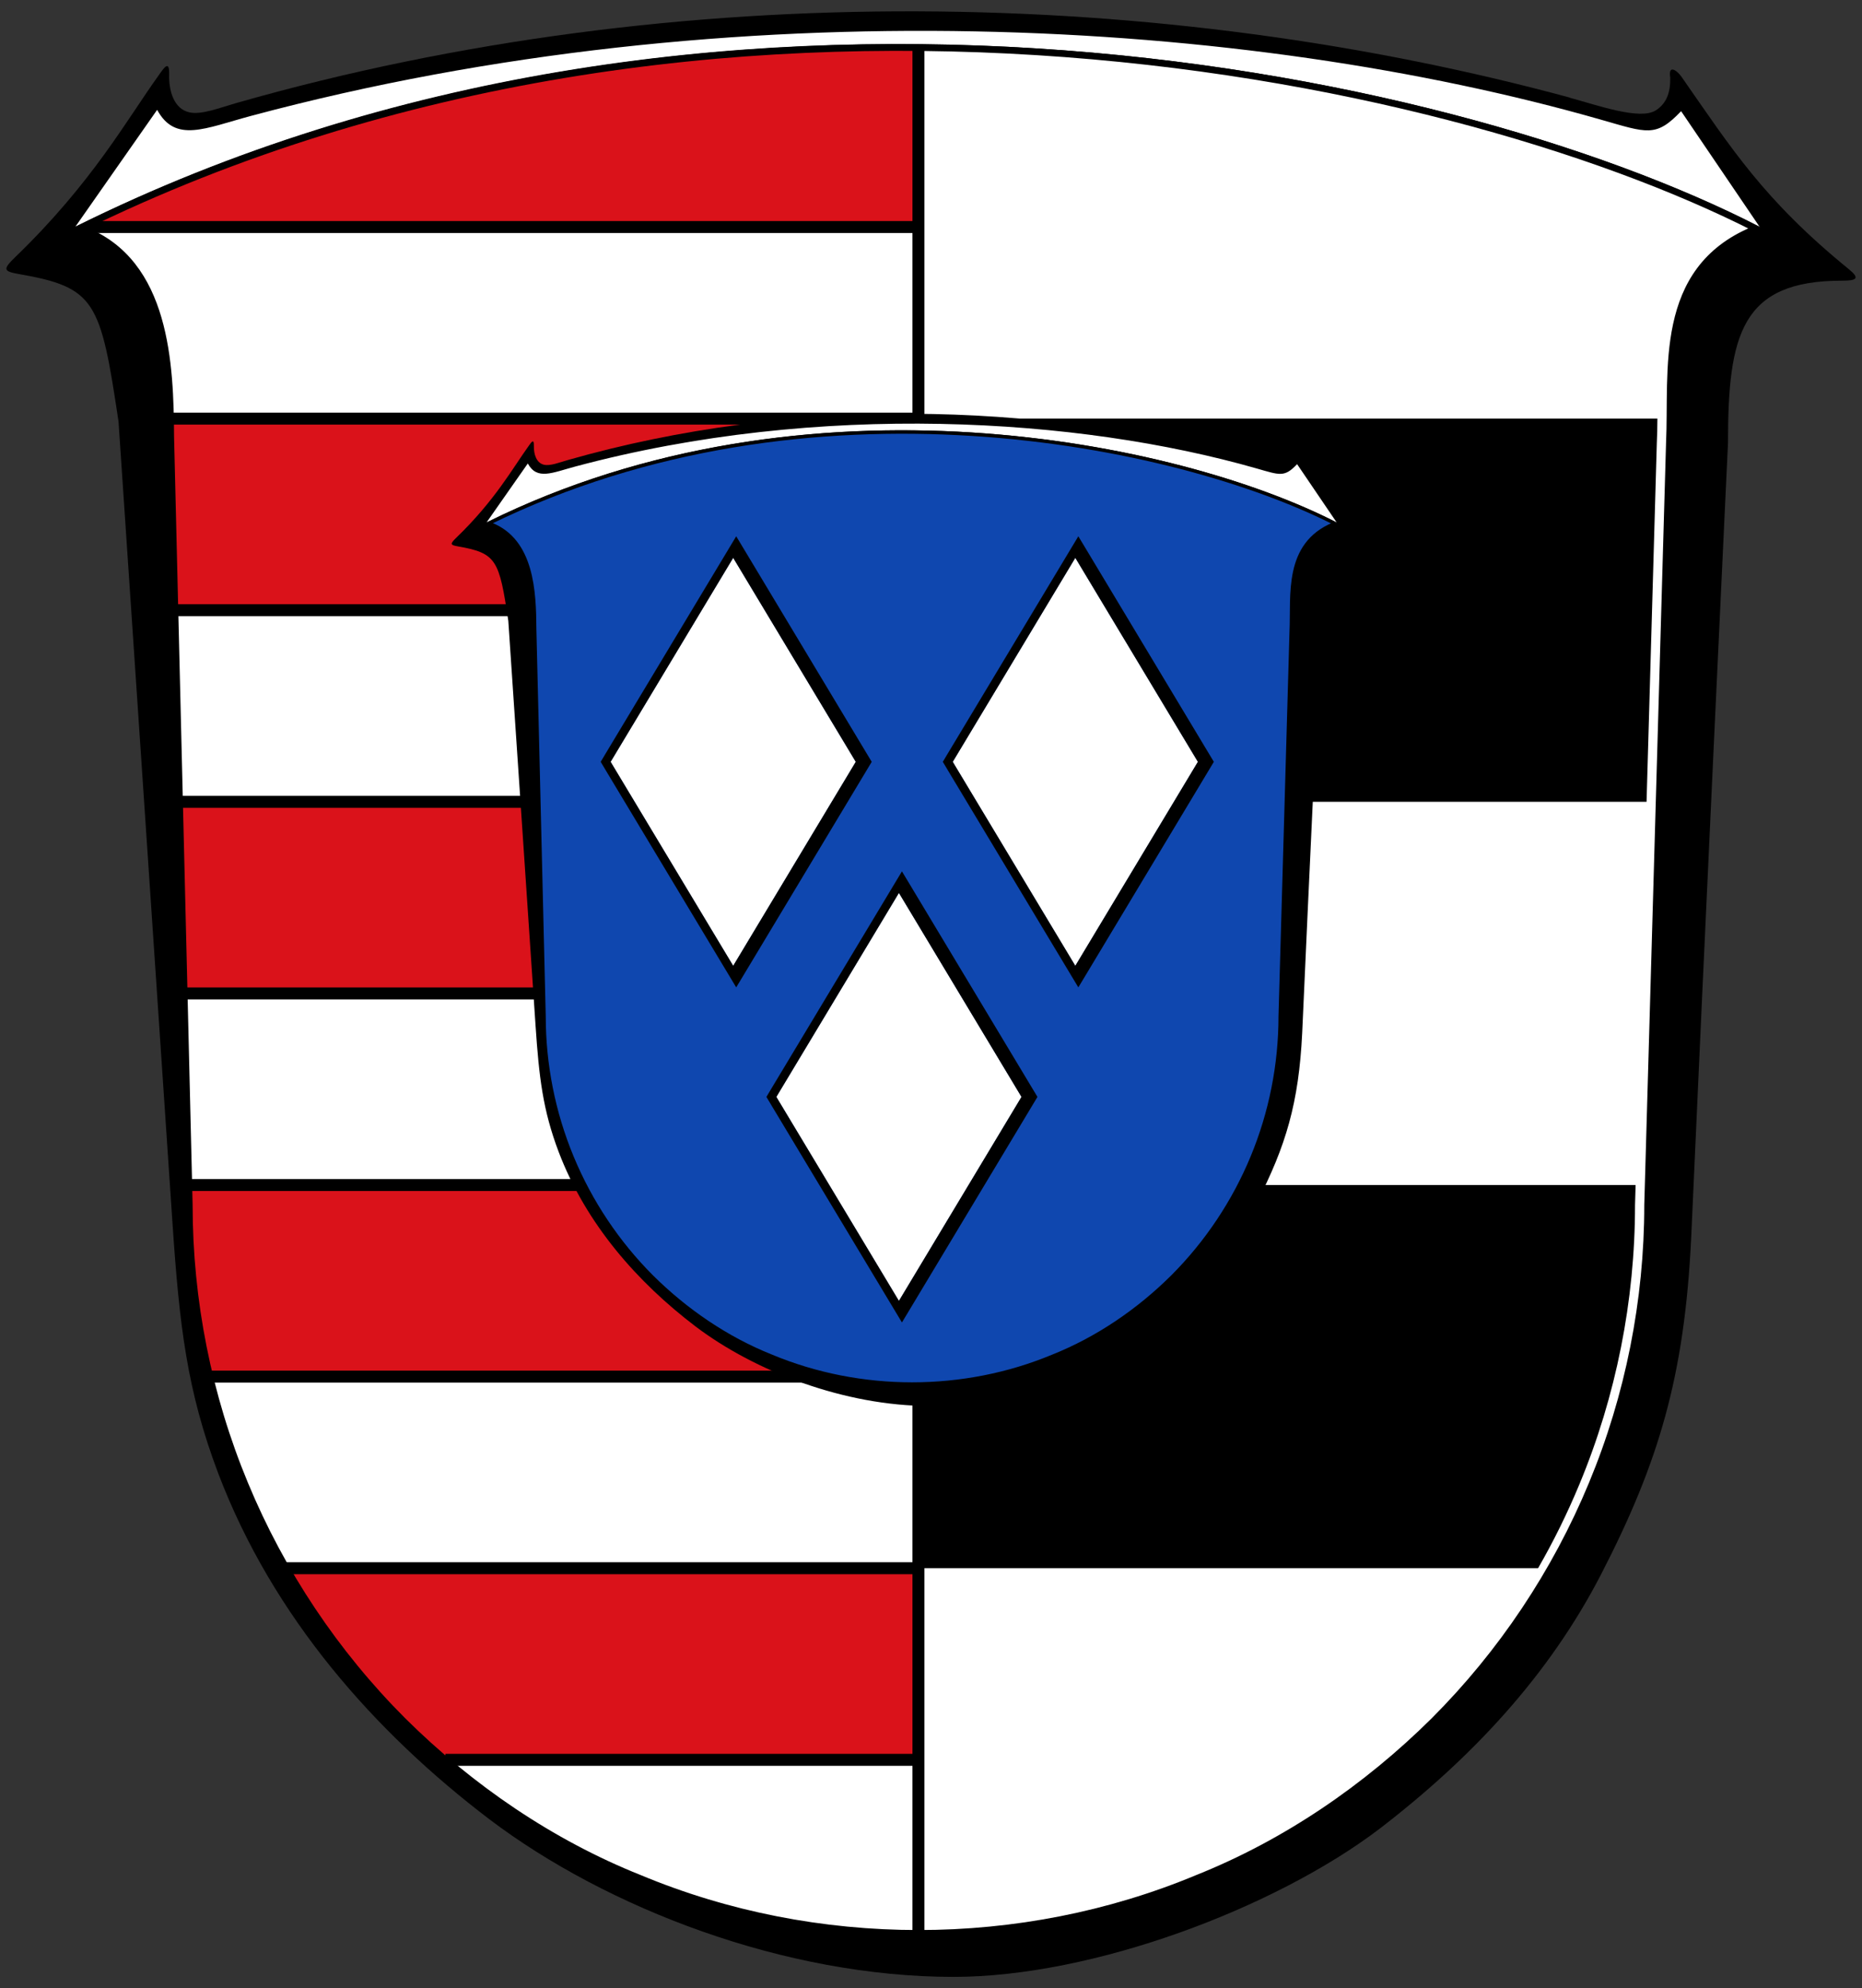 <?xml version="1.0" encoding="utf-8"?>
<!-- Generator: Adobe Illustrator 18.0.0, SVG Export Plug-In . SVG Version: 6.00 Build 0)  -->
<!DOCTYPE svg PUBLIC "-//W3C//DTD SVG 1.1//EN" "http://www.w3.org/Graphics/SVG/1.1/DTD/svg11.dtd">
<svg version="1.1" id="Ebene_1" xmlns="http://www.w3.org/2000/svg" xmlns:xlink="http://www.w3.org/1999/xlink" x="0px" y="0px"
	 width="544.25px" height="581.1px" viewBox="0 0 544.25 581.1" style="enable-background:new 0 0 544.25 581.1;"
	 xml:space="preserve">
<rect x="0" y="0" width="544.25" height="581.1" fill="#333333" stroke="none"/>
<path d="M458.834,28.566c8.271,2.24,20.553,6.641,25.154,3.684c3.131-2.006,4.307-5.221,4.209-9.586
	c-0.586-3.75,1.713-2.314,3.18-0.387c14.684,21.029,23.981,35.984,48.94,56.33c3.426,2.789,2.449,3.426-1.957,3.426
	c-29.363,0-33.279,15.66-33.279,47.471c0,0-7.34,154.943-10.766,232.462c-1.957,40.18-9.395,65.336-26.328,98.174
	c-15.223,29.463-37.586,53.541-65.041,74.584c-30.441,23.002-83.443,43.066-124.211,43.066c-49.381,0-101.308-20.064-135.613-46.004
	c-33.474-25.447-63.327-59.02-79.33-101.158c-9.152-24.176-11.354-43.164-13.37-73.066L34.643,123.191
	C29.377,87.906,27.908,83.99,5.396,80.076c-4.406-0.785-4.614-1.371-0.98-4.895c22.616-21.828,32.521-40.053,42.089-53.344
	c1.469-2.076,3.044-4.436,2.937-0.031c-0.122,4.943,1.479,9.998,5.833,11.012c3.573,0.842,8.907-1.311,13.753-2.692
	C199.206-7.066,340.154-3.641,458.834,28.521v0.029V28.566z"/>
<path style="fill:#FFFFFF;" d="M24.625,67.266c24.112,9.447,25.149,39.301,25.276,60.441l5.423,224.486c0,27.896,5.531,55.791,16.248,81.584
	c10.669,25.742,26.428,49.379,46.199,69.15c19.723,19.576,43.36,35.725,69.103,46.004c25.79,10.766,53.686,16.15,81.583,16.15
	c27.895,0,55.791-5.385,81.584-16.15c25.742-10.279,49.379-26.428,69.102-46.004c19.773-19.771,35.531-43.408,46.201-69.15
	c10.717-25.793,16.246-53.688,16.246-81.584l6.363-222.673c0.978-21.094-3.672-50.557,24.469-62.301l0.978-0.344
	c-92.152-46.977-305.434-90.881-489.887-0.244L24.625,67.266z"/>
<path style="fill:#DA121A;" d="M268.457,458.352v56h-138.27c-4.29-3.65-8.43-7.47-12.41-11.42c-13.3-13.29-24.77-28.33-34.1-44.58H268.457z"
	/>
<path style="fill:#DA121A;" d="M268.457,346.352v56H61.327c-3.98-16.41-6-33.28-6-50.15l-0.14-5.85H268.457z"/>
<polygon style="fill:#DA121A;" points="268.457,234.352 268.457,290.352 53.837,290.352 52.477,234.352 "/>
<path style="fill:#DA121A;" d="M268.457,122.352v56H51.127l-1.22-50.64c-0.01-1.73-0.03-3.521-0.06-5.36H268.457z"/>
<path style="fill:#DA121A;" d="M268.457,13.912v52.44H24.097C104.237,27.102,189.787,13.212,268.457,13.912z"/>
<g>
	<path d="M484.447,122.352c-0.02,2.47-0.06,4.87-0.17,7.17l-3,104.83h-212.82v-112H484.447z"/>
	<path d="M478.077,346.352l-0.17,5.85c0,27.89-5.52,55.79-16.24,81.58c-3.5,8.44-7.54,16.65-12.1,24.57h-181.11v-112H478.077z"/>
</g>
<line style="fill:none;stroke:#000000;stroke-width:3.5;" x1="268.457" y1="565.081" x2="268.457" y2="13.912"/>
<line style="fill:none;stroke:#000000;stroke-width:3.5;" x1="268.457" y1="66.352" x2="24.107" y2="66.352"/>
<line style="fill:none;stroke:#000000;stroke-width:3.5;" x1="268.457" y1="178.352" x2="51.125" y2="178.352"/>
<line style="fill:none;stroke:#000000;stroke-width:3.5;" x1="268.457" y1="290.352" x2="53.83" y2="290.352"/>
<line style="fill:none;stroke:#000000;stroke-width:3.5;" x1="268.457" y1="402.352" x2="61.333" y2="402.352"/>
<line style="fill:none;stroke:#000000;stroke-width:3.5;" x1="268.457" y1="514.352" x2="130.2" y2="514.352"/>
<line style="fill:none;stroke:#000000;stroke-width:3.5;" x1="268.457" y1="458.352" x2="83.677" y2="458.352"/>
<line style="fill:none;stroke:#000000;stroke-width:3.5;" x1="55.187" y1="346.352" x2="268.457" y2="346.352"/>
<line style="fill:none;stroke:#000000;stroke-width:3.5;stroke-miterlimit:10;" x1="52.477" y1="234.352" x2="268.457" y2="234.352"/>
<line style="fill:none;stroke:#000000;stroke-width:3.5;stroke-miterlimit:10;" x1="268.457" y1="122.352" x2="49.847" y2="122.352"/>
<g>
	<path d="M362.708,133.683c4.176,1.131,10.375,3.352,12.698,1.86c1.58-1.013,2.174-2.635,2.125-4.839
		c-0.296-1.893,0.865-1.168,1.605-0.195c7.412,10.616,12.105,18.165,24.705,28.436c1.729,1.408,1.236,1.729-0.988,1.729
		c-14.823,0-16.8,7.905-16.8,23.963c0,0-3.705,78.216-5.435,117.348c-0.988,20.283-4.742,32.982-13.291,49.559
		c-7.685,14.873-18.974,27.028-32.833,37.65c-15.367,11.612-42.123,21.74-62.702,21.74c-24.928,0-51.141-10.129-68.458-23.223
		c-16.898-12.846-31.968-29.793-40.046-51.065c-4.62-12.204-5.731-21.789-6.749-36.884l-7.965-118.311
		c-2.658-17.812-3.4-19.789-14.764-21.765c-2.224-0.396-2.329-0.692-0.495-2.471c11.417-11.019,16.417-20.219,21.247-26.928
		c0.741-1.048,1.537-2.239,1.482-0.016c-0.062,2.495,0.746,5.047,2.945,5.559c1.804,0.425,4.496-0.662,6.943-1.359
		c65.715-18.775,136.866-17.046,196.776-0.81v0.015V133.683z"/>
	<path style="fill:#FFFFFF;" d="M154.274,135.467c2.69,4.95,7.087,2.707,13.857,0.894c71.323-19.119,147.193-14.307,199.098,0.536
		c6.917,1.974,8.177,2.69,11.907-1.232l11.612,17.11c-46.446-23.964-155.495-46.347-248.534-0.075L154.274,135.467z"/>
	<path style="fill:#0F47AF;stroke:#000000;stroke-width:1.006;stroke-miterlimit:10;" d="M143.517,153.219c12.172,4.769,12.696,19.839,12.76,30.511l2.738,113.322
		c0,14.082,2.792,28.164,8.202,41.184c5.386,12.995,13.341,24.927,23.322,34.907c9.956,9.882,21.889,18.034,34.883,23.223
		c13.019,5.435,27.101,8.153,41.184,8.153c14.081,0,28.164-2.718,41.184-8.153c12.995-5.189,24.927-13.341,34.883-23.223
		c9.982-9.981,17.936-21.913,23.323-34.907c5.41-13.02,8.201-27.102,8.201-41.184l3.212-112.407
		c0.494-10.648-1.854-25.521,12.352-31.45l0.494-0.174c-46.519-23.714-154.184-45.877-247.297-0.123L143.517,153.219z"/>
	<g>
		<polygon style="fill:#FFFFFF;" points="350.163,222.664 314.308,282.333 278.452,222.664 314.308,162.994 		"/>
		<path d="M352.468,218.783l-35.82-59.62l-1.46-2.42l-2.33,3.88l-35.83,59.61l-1.45,2.43l1.45,2.42v0.01l35.83,59.61l2.33,3.88
			l1.46-2.42l35.82-59.62l2.33-3.88L352.468,218.783z M314.308,282.273l-35.82-59.61l35.82-59.61l35.82,59.61L314.308,282.273z"/>
		<polygon style="fill:#FFFFFF;" points="250.163,222.664 214.308,282.333 178.452,222.664 214.308,162.994 		"/>
		<path d="M252.468,218.783l-35.82-59.62l-1.46-2.42l-2.33,3.88l-35.83,59.61l-1.45,2.43l1.45,2.42v0.01l35.83,59.61l2.33,3.88
			l1.46-2.42l35.82-59.62l2.33-3.88L252.468,218.783z M214.308,282.273l-35.82-59.61l35.82-59.61l35.82,59.61L214.308,282.273z"/>
		<polygon style="fill:#FFFFFF;" points="298.604,320.598 262.749,380.268 226.893,320.598 262.749,260.928 		"/>
		<path d="M300.909,316.718l-35.82-59.62l-1.46-2.42l-2.33,3.88l-35.83,59.61l-1.45,2.43l1.45,2.42v0.01l35.83,59.61l2.33,3.88
			l1.46-2.42l35.82-59.62l2.33-3.88L300.909,316.718z M262.749,380.208l-35.82-59.61l35.82-59.61l35.82,59.61L262.749,380.208z"/>
	</g>
</g>
<path style="fill:#FFFFFF;" d="M45.934,32.1c5.329,9.807,14.039,5.363,27.449,1.772C214.672-4.004,364.967,5.529,467.789,34.934
	c13.703,3.91,16.199,5.328,23.588-2.441l23.004,33.894c-92.008-47.473-308.029-91.813-492.336-0.148L45.934,32.1z"/>
<path style="fill:none;stroke:#000000;stroke-width:1.958;" d="M24.625,67.266c24.112,9.447,25.149,39.301,25.276,60.441l5.423,224.486c0,27.896,5.531,55.791,16.248,81.584
	c10.669,25.742,26.428,49.379,46.199,69.15c19.723,19.576,43.36,35.725,69.103,46.004c25.79,10.766,53.686,16.15,81.583,16.15
	c27.895,0,55.791-5.385,81.584-16.15c25.742-10.279,49.379-26.428,69.102-46.004c19.773-19.771,35.531-43.408,46.201-69.15
	c10.717-25.793,16.246-53.688,16.246-81.584l6.363-222.673c0.978-21.094-3.672-50.557,24.469-62.301l0.978-0.344
	c-92.152-46.977-305.434-90.881-489.887-0.244L24.625,67.266z"/>
<g>
</g>
<g>
</g>
<g>
</g>
<g>
</g>
<g>
</g>
<g>
</g>
</svg>
